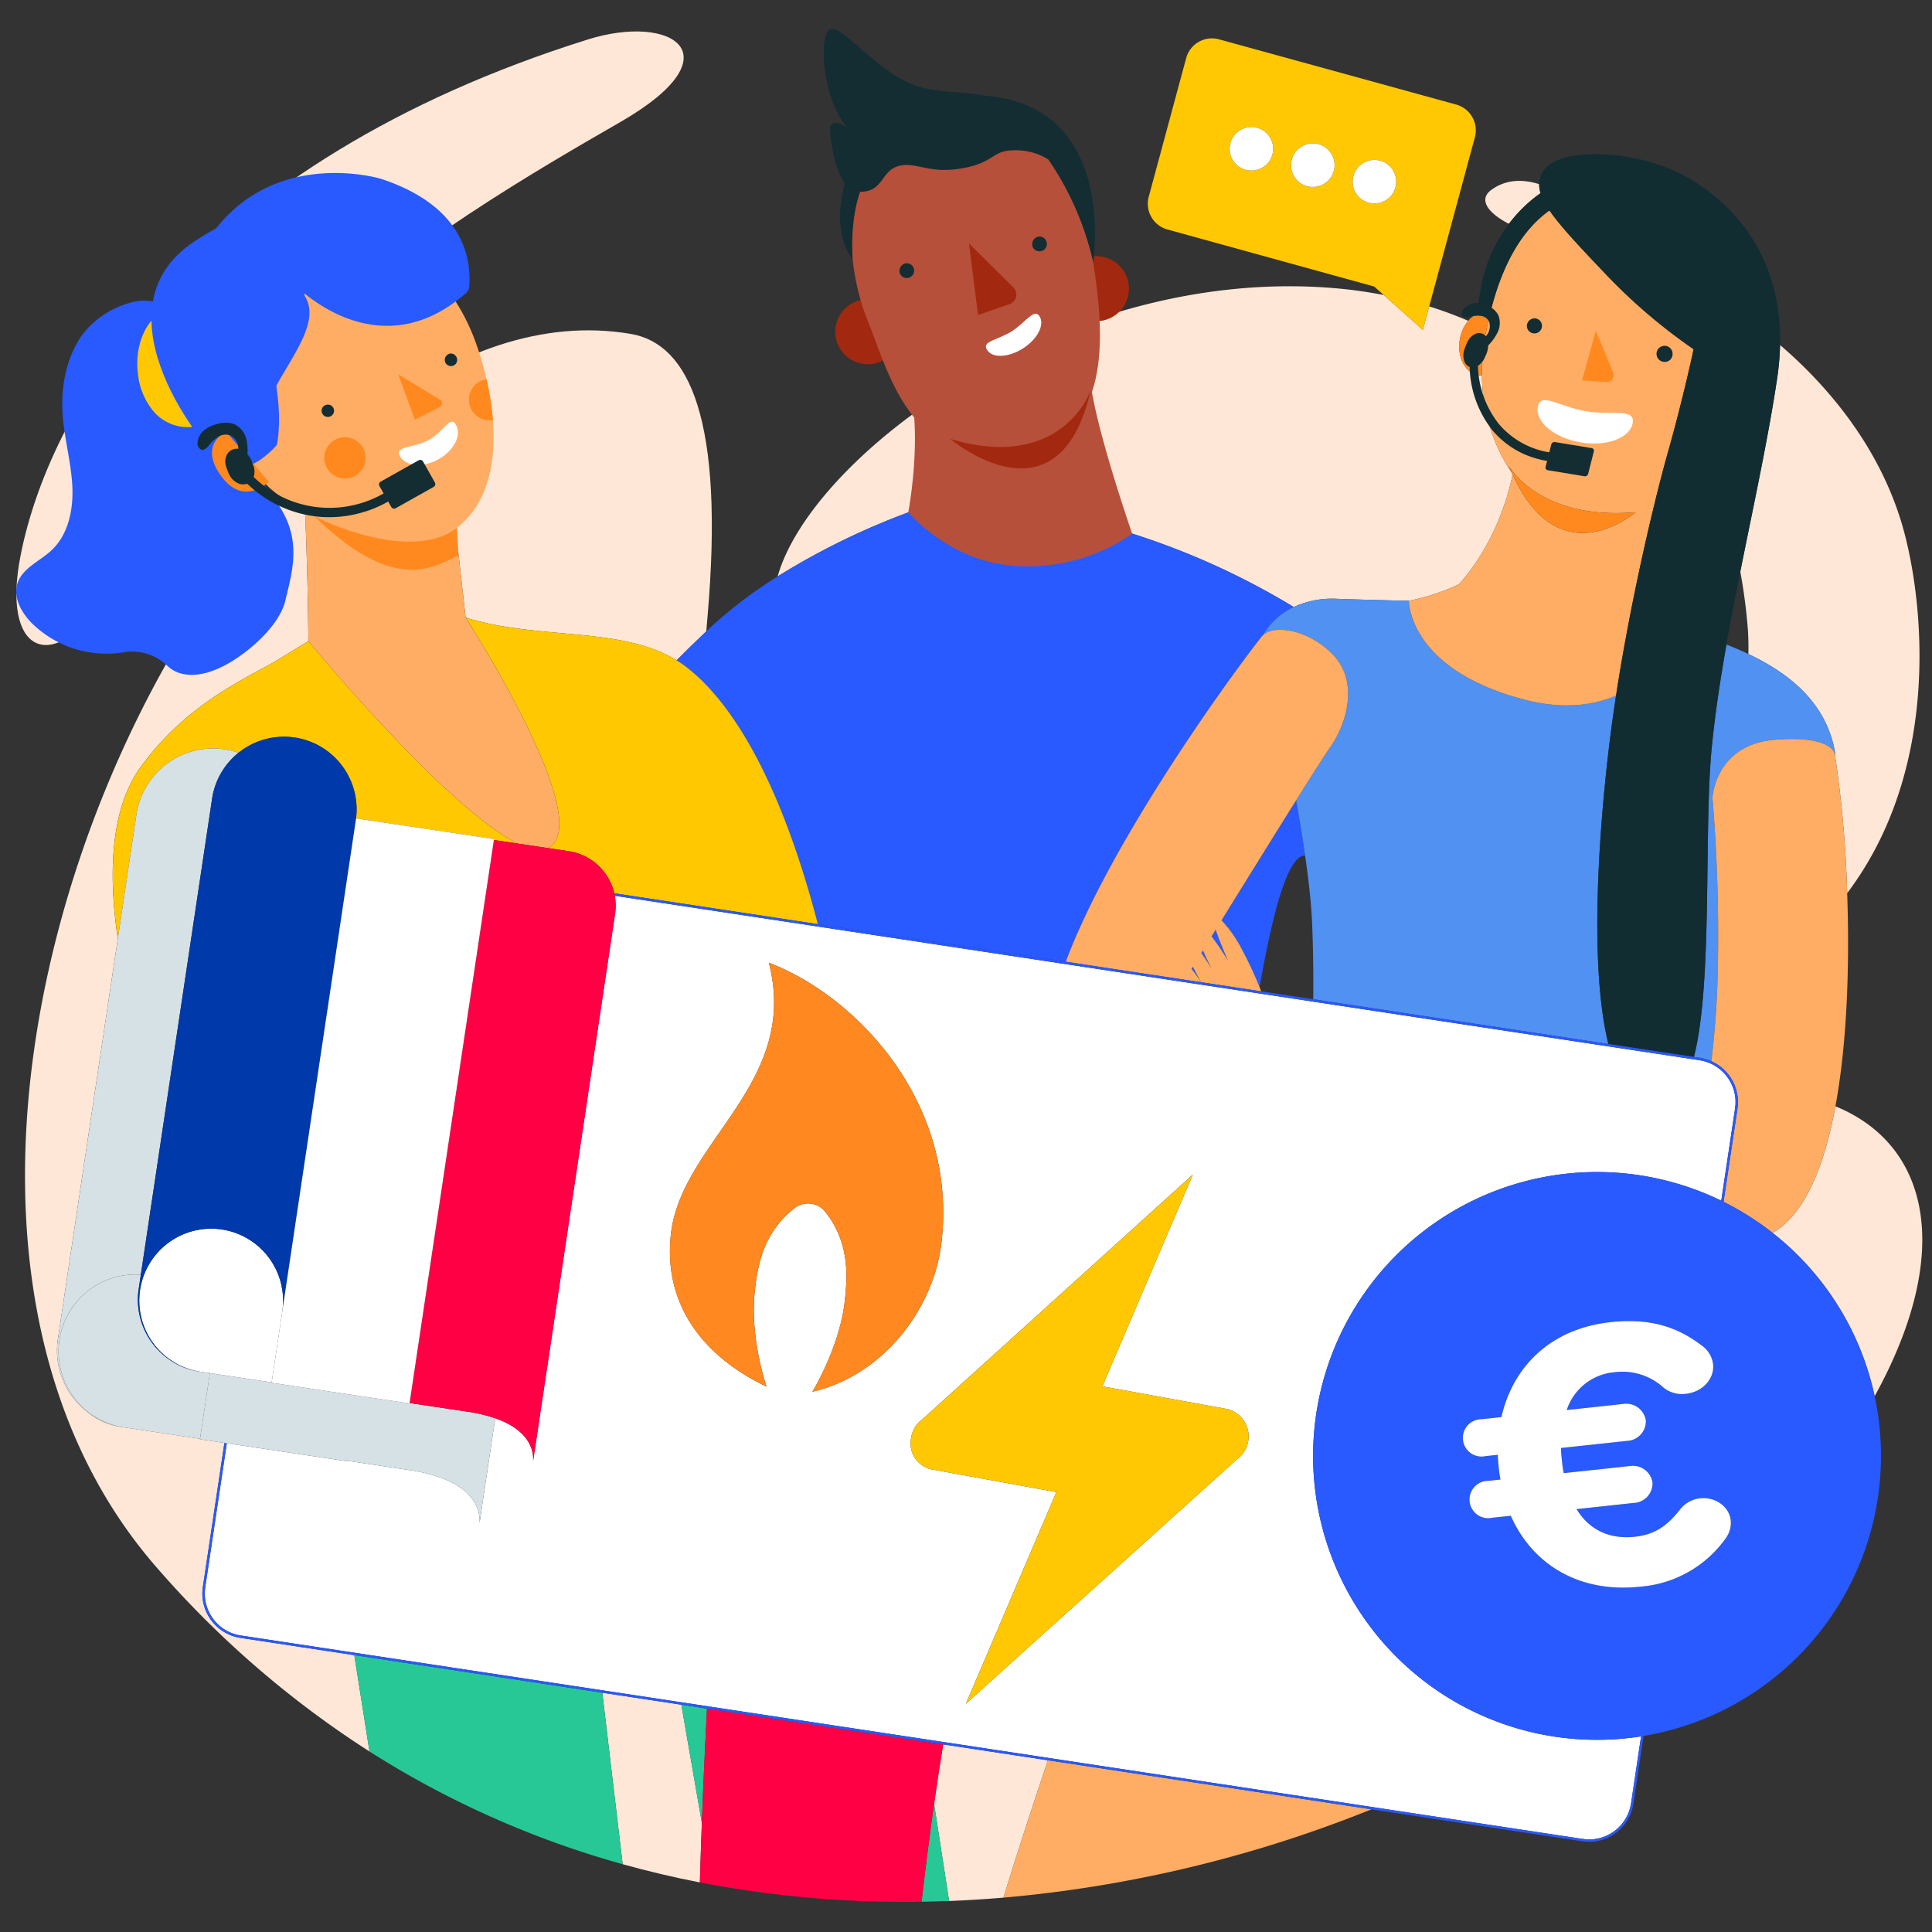 <?xml version="1.0" encoding="UTF-8"?>
<svg xmlns="http://www.w3.org/2000/svg" id="Calque_1" data-name="Calque 1" viewBox="0 0 400 400">
  <rect x="0" y="0" width="400" height="400" fill="#333333" stroke="none"/>
  <defs>
    <style>.cls-1{fill:none;}.cls-2{fill:#ffe7d7;}.cls-3{fill:#ffc802;}.cls-4{fill:#fff;}.cls-5{fill:#27c896;}.cls-6{fill:#f04;}.cls-7{fill:#ffad64;}.cls-8{fill:#285aff;}.cls-9{fill:#ffc800;}.cls-10{fill:#5091f2;}.cls-11{fill:#122d32;}.cls-12{fill:#ff891f;}.cls-13{fill:#2859ff;}.cls-14{fill:#d6e1e6;}.cls-15{fill:#0039a9;}.cls-16{fill:#ff8920;}.cls-17{fill:#132d32;}.cls-18{fill:#b6503a;}.cls-19{fill:#a2290f;}</style>
  </defs>
  <title>pole-energie</title>
  <path class="cls-1" d="M271.653,191.039c-.166-3.919-.7-8.726-1.445-13.89-3.549-.085-6.635,11.354-9.424,27.226.117.291.229.584.344.877l10.764,1.632C271.937,201.93,271.885,196.509,271.653,191.039Z"></path>
  <path class="cls-1" d="M361.865,130.156a115.735,115.735,0,0,0-1.556-11.819c-1.01,5.042-1.984,10.1-2.868,15.107,1.512.6,3.037,1.244,4.547,1.961C362.019,133.52,361.984,131.753,361.865,130.156Z"></path>
  <path class="cls-2" d="M90.516,108.126l3.99,2.8,1.9,16.939h0c15.1,4.734,32.132,1.728,43.686,8.848,1.792-1.818,3.827-3.816,6.136-6q.123-1.518.25-2.968c3.563-40.9-3.805-56.551-15.871-58.609-18.083-3.086-36.6,3.617-53.671,16.832l7.6,2.136Z"></path>
  <path class="cls-2" d="M366.988,255.249a58.584,58.584,0,0,1,21.137,33.824c16.732-30.388,10.942-52.266-8.12-60.02C377.7,241.47,373.657,251.468,366.988,255.249Z"></path>
  <path class="cls-2" d="M96.407,127.865s.092.143.256.4l.043.006Z"></path>
  <path class="cls-2" d="M195.278,361.161c-.644,3.878-1.276,8.01-1.886,12.3L196.5,393.58q5.646-.217,11.256-.694c3.16-10.25,6.35-19.992,9.207-28.438Z"></path>
  <path class="cls-2" d="M141.061,352.942l-16.361-2.48,4.216,35.5q7.946,2.22,15.982,3.776.18-6.254.411-12.366Z"></path>
  <path class="cls-2" d="M49.8,339.107a9.309,9.309,0,0,1-2.45-.726,9.18,9.18,0,0,1-3.188-2.387c-.153-.177-.305-.355-.446-.545-.129-.174-.243-.356-.358-.537A9.2,9.2,0,0,1,42,328.562l4.465-29.826-5.062-.758.014-.1-15.742-2.357-.164-.025H25.5l-.524-.078a13.918,13.918,0,0,1-6.6-2.858,16.078,16.078,0,0,1-6.393-15.349l12.4-82.861c-1.945-13.223-1.612-26.732,4.7-35.49,8.706-11.98,19.17-17.153,27.5-21.689l7.277-4.445-.111-7.611c-.132-6.9-.412-17.329-.977-26.384C10.883,152.449-20.326,264.3,32.571,324.682A204.056,204.056,0,0,0,76.5,362.626l-3.144-19.948Z"></path>
  <path class="cls-2" d="M20.746,125.132c9.063-12.881,22.9-34.931,41.792-53.611,20.418-20.185,49.656-36.88,66-46.316,24.027-13.873,10.6-22.488-6.81-17.036C41.044,33.431,10.53,82.943,4.252,115.057.284,135.355,10.789,139.282,20.746,125.132Z"></path>
  <path class="cls-2" d="M360.31,118.338a115.735,115.735,0,0,1,1.556,11.819c.118,1.6.154,3.363.123,5.249,8.431,4,16.317,10.117,18,20.759l-.087.073a239.855,239.855,0,0,1,2.538,28.678c18.78-24.88,16.137-57.824,11.975-74.081-4.468-17.452-15.758-30.742-25.879-39.408a54.687,54.687,0,0,1-.6,6.907C366.106,90.626,363.1,104.419,360.31,118.338Z"></path>
  <path class="cls-2" d="M318.955,39.988a5.99,5.99,0,0,1-.289-1.861c-3.146-.981-6.752-1.132-9.916,1.2-2.868,2.117-.351,4.968,3.649,7.012A29.3,29.3,0,0,1,318.955,39.988Z"></path>
  <path class="cls-2" d="M338.708,121.351l.028-.133-.047,0C338.692,121.264,338.7,121.3,338.708,121.351Z"></path>
  <path class="cls-2" d="M234.513,110.508a154.563,154.563,0,0,1,32.62,14.733c.235.142.475.3.712.445a18.836,18.836,0,0,1,8.936-1.711c6.222.213,11.394.341,14.905.415a45.281,45.281,0,0,0,10.34-3.4c1.988-2.126,8.363-9.75,11.145-22.71-.056-.123-.11-.258-.166-.384a36.527,36.527,0,0,1-6.18-20.191,3.781,3.781,0,0,1-.79-.043c-2.712-.463-4.41-3.769-3.792-7.386a8.094,8.094,0,0,1,1.736-3.853,81.693,81.693,0,0,0-8.084-2.985l-1.309,4.85-8.095-7.206a95.975,95.975,0,0,0-10.619-1.456c-55.8-4.487-107.776,34.541-114.868,59.711a149.648,149.648,0,0,1,27.142-13.29Z"></path>
  <path class="cls-3" d="M295.9,63.443l1.705-6.316,7.75-28.708a5.529,5.529,0,0,0-3.9-6.778L252.362,8.135a5.528,5.528,0,0,0-6.778,3.9l-7.75,28.708a5.528,5.528,0,0,0,3.9,6.778l42.772,11.8,1.99,1.771,8.095,7.206ZM263.44,31.977a4.506,4.506,0,1,1-3.176-5.524A4.505,4.505,0,0,1,263.44,31.977Zm12.711,3.4a4.506,4.506,0,1,1-3.176-5.524A4.505,4.505,0,0,1,276.15,35.375Zm7.233,6.586a4.506,4.506,0,1,1,5.524-3.176A4.506,4.506,0,0,1,283.383,41.961Z"></path>
  <circle class="cls-4" cx="284.557" cy="37.611" r="4.506" transform="translate(174.082 302.531) rotate(-74.892)"></circle>
  <circle class="cls-4" cx="271.8" cy="34.201" r="4.506" transform="translate(167.941 287.693) rotate(-74.892)"></circle>
  <circle class="cls-4" cx="259.09" cy="30.803" r="4.506" transform="translate(161.823 272.91) rotate(-74.892)"></circle>
  <path class="cls-5" d="M73.359,342.678,76.5,362.626a194.788,194.788,0,0,0,52.414,23.333l-4.216-35.5Z"></path>
  <path class="cls-5" d="M146.373,353.747l-5.312-.805,4.249,24.428C145.617,369.184,145.982,361.247,146.373,353.747Z"></path>
  <path class="cls-5" d="M190.8,393.732q2.855-.042,5.7-.151l-3.111-20.119C192.469,379.951,191.6,386.808,190.8,393.732Z"></path>
  <path class="cls-6" d="M195.278,361.161l-48.9-7.414c-.391,7.5-.756,15.437-1.063,23.623q-.229,6.1-.411,12.366a222.783,222.783,0,0,0,45.9,4c.8-6.924,1.67-13.781,2.593-20.27C194,369.17,194.633,365.038,195.278,361.161Z"></path>
  <path class="cls-7" d="M258.651,370.768l-41.685-6.319c-2.857,8.447-6.047,18.188-9.207,28.438A265.728,265.728,0,0,0,283.942,374.6Z"></path>
  <path class="cls-8" d="M254.228,198.828s-1.662-3.688-2.522-6.341l-.85,1.375C252.55,196.075,254.228,198.828,254.228,198.828Z"></path>
  <path class="cls-8" d="M248.723,197.315c1.175,1.643,2.152,3.3,2.152,3.3s-.933-1.806-1.82-3.841Z"></path>
  <path class="cls-8" d="M246.69,200.611a28.936,28.936,0,0,1,2,2.755l.011,0c-.237-.418-.965-1.716-1.722-3.222Z"></path>
  <path class="cls-8" d="M270.209,177.149c-.532-3.694-1.172-7.571-1.862-11.438-4.476,7.131-10.319,16.55-15.439,24.83a25.9,25.9,0,0,1,4.234,6.046,75.74,75.74,0,0,1,3.643,7.787C263.574,188.5,266.66,177.064,270.209,177.149Z"></path>
  <path class="cls-8" d="M140.093,136.712a23.15,23.15,0,0,1,2.254,1.578c10.226,8.032,19.812,25.47,26.99,53.046l51.312,7.779c8.958-23.939,32.055-56.421,40.55-67.313a2.825,2.825,0,0,1,.241-.242,14.352,14.352,0,0,1,6.405-5.873c-.237-.148-.477-.3-.712-.445a154.563,154.563,0,0,0-32.62-14.733l-46.366-4.456a149.648,149.648,0,0,0-27.142,13.29,93,93,0,0,0-13.784,10.43c-.339.318-.664.627-.992.937C143.921,132.9,141.885,134.894,140.093,136.712Z"></path>
  <path class="cls-9" d="M28.239,168.668a16.083,16.083,0,0,1,18.287-13.524h0a16.125,16.125,0,0,1,2.852.708,15.023,15.023,0,0,1,24.31,13.779H73.7l.028-.187,28.556,4.275-.028.188,4.968.744c-14.774-7.172-43.349-41.884-43.349-41.884v-.039l-7.277,4.445c-8.329,4.535-18.792,9.709-27.5,21.689-6.312,8.758-6.645,22.267-4.7,35.49Z"></path>
  <path class="cls-9" d="M117.76,176.228a11.393,11.393,0,0,1,9.412,8.716l42.166,6.392c-7.179-27.576-16.765-45.014-26.99-53.046a23.15,23.15,0,0,0-2.254-1.578c-11.554-7.12-28.582-4.113-43.686-8.848l.3.407-.043-.006c2.72,4.277,26.343,42,16.931,47.233-.056.031-.118.052-.176.079Z"></path>
  <path class="cls-7" d="M63.87,132.728v.039s28.575,34.712,43.349,41.884l6.2.928c.058-.028.12-.048.176-.079,9.412-5.233-14.211-42.956-16.931-47.233-.164-.258-.256-.4-.256-.4h0l-1.9-16.939-3.99-2.8L84.54,88.1l-7.6-2.136L63.13,82.083l.1,6.9-1.371-.962c.371,3.027.673,6.738.922,10.711.566,9.055.845,19.48.977,26.384Z"></path>
  <path class="cls-10" d="M352.843,219.2c.059.015.115.037.173.053.243.067.484.138.72.223.023.008.044.019.066.028.174.065.344.138.513.213.547-4.527,1.01-9.69,1.234-15.285a342.223,342.223,0,0,0-1-39.232s.5-10.865,12.676-12.023c12.26-1.029,12.664,2.962,12.664,2.962l.016.1.087-.073c-1.685-10.642-9.571-16.756-18-20.759-1.509-.717-3.035-1.366-4.547-1.961-1.278,7.246-2.363,14.4-3.038,21.242-1.707,17.341.279,48.355-3.692,64.146l1.211.184C352.235,219.062,352.541,219.125,352.843,219.2Z"></path>
  <path class="cls-10" d="M276.251,135.829c5.081,5.655,2.522,14.2-.967,19.07-.883,1.233-3.51,5.352-6.937,10.812.689,3.867,1.329,7.743,1.862,11.438.744,5.164,1.279,9.971,1.445,13.89.232,5.47.283,10.89.24,15.844L333,216.147c-4.269-17.14-1.649-47.636.43-63.954.342-2.691.73-5.419,1.15-8.155-4.823,2.044-11.047,2.875-18.932.822-24.127-6.278-23.962-20.47-23.962-20.47h0c-3.511-.074-8.684-.2-14.905-.415a18.836,18.836,0,0,0-8.936,1.711,14.352,14.352,0,0,0-6.405,5.873C263.875,129.13,271.306,130.461,276.251,135.829Z"></path>
  <path class="cls-7" d="M315.649,144.86c7.884,2.053,14.109,1.222,18.932-.822,1.181-7.7,2.63-15.467,4.128-22.688,0-.048-.016-.086-.02-.136l.047,0c2.47-11.889,5.068-22.278,6.817-28.38,3.045-10.874,5.092-20.532,5.092-20.532a115.491,115.491,0,0,1-17.906-15.243c-5.73-6.01-9.7-10.22-11.934-13.492-6.133,4.337-9.981,11.973-12.235,21.075q-.677,2.733-1.171,5.624a40.63,40.63,0,0,0-.572,7.439,36.527,36.527,0,0,0,6.18,20.191c-.222-.5-.445-.993-.661-1.529,0,0,6.119,11.422,26.306,9.681,0,0-15.684,13.658-25.479-7.768-2.782,12.96-9.157,20.584-11.145,22.71a45.281,45.281,0,0,1-10.34,3.4h0S291.521,138.582,315.649,144.86Z"></path>
  <path class="cls-7" d="M379.888,156.139s-.4-3.99-12.664-2.962c-12.181,1.158-12.676,12.023-12.676,12.023a342.223,342.223,0,0,1,1,39.232c-.224,5.6-.687,10.758-1.234,15.285a9.251,9.251,0,0,1,5.491,7.914c0,.02,0,.039.006.059.013.254.01.511,0,.767,0,.056,0,.111,0,.167-.015.311-.045.623-.092.935h0l-2.884,19.264a59.033,59.033,0,0,1,10.151,6.423c6.669-3.78,10.715-13.778,13.017-26.2,2.5-13.475,2.939-29.8,2.436-44.137a239.855,239.855,0,0,0-2.538-28.678Z"></path>
  <path class="cls-7" d="M248.689,203.366a28.936,28.936,0,0,0-2-2.755l.287-.466c.757,1.506,1.485,2.8,1.722,3.222l8.259,1.252,4.171.632c-.115-.293-.226-.586-.344-.877a75.74,75.74,0,0,0-3.643-7.787,25.9,25.9,0,0,0-4.234-6.046c5.12-8.281,10.963-17.7,15.439-24.83,3.427-5.46,6.054-9.579,6.937-10.812,3.489-4.867,6.048-13.416.967-19.07-4.945-5.368-12.376-6.7-14.811-4.269a2.825,2.825,0,0,0-.241.242c-8.495,10.892-31.592,43.374-40.55,67.313Zm.035-6.05.332-.538c.887,2.035,1.82,3.841,1.82,3.841S249.9,198.958,248.723,197.315Zm5.5,1.512s-1.678-2.753-3.372-4.966l.85-1.375C252.566,195.14,254.228,198.828,254.228,198.828Z"></path>
  <path class="cls-11" d="M308.272,64.574c.1.017.2.046.3.072,2.254-9.1,6.1-16.738,12.235-21.075,2.232,3.272,6.2,7.482,11.934,13.492a115.491,115.491,0,0,0,17.906,15.243s-2.047,9.658-5.092,20.532c-1.749,6.1-4.347,16.491-6.817,28.38l-.028.133c-1.5,7.221-2.946,14.988-4.128,22.688-.42,2.736-.807,5.464-1.15,8.155-2.079,16.318-4.7,46.814-.43,63.954l17.711,2.685c3.971-15.791,1.985-46.8,3.692-64.146.675-6.847,1.759-14,3.038-21.242.884-5.011,1.859-10.065,2.868-15.107,2.787-13.919,5.8-27.711,7.632-40a54.687,54.687,0,0,0,.6-6.907c.412-18.83-10.035-29.518-19.418-34.848-10.495-5.854-26.868-6.274-29.764-.923a5.081,5.081,0,0,0-.689,2.472,5.99,5.99,0,0,0,.289,1.861,29.3,29.3,0,0,0-6.556,6.354,32.125,32.125,0,0,0-4.7,8.822,38.971,38.971,0,0,0-1.767,9.742A3.991,3.991,0,0,1,308.272,64.574Z"></path>
  <path class="cls-12" d="M306.036,77.666a3.781,3.781,0,0,0,.79.043,40.63,40.63,0,0,1,.572-7.439q.493-2.887,1.171-5.624c-.1-.025-.2-.054-.3-.072a3.991,3.991,0,0,0-2.338.332,5.635,5.635,0,0,0-1.954,1.521,8.094,8.094,0,0,0-1.736,3.853C301.626,73.9,303.324,77.2,306.036,77.666Z"></path>
  <path class="cls-12" d="M338.652,106.052c-20.187,1.741-26.306-9.681-26.306-9.681.216.536.439,1.03.661,1.529.056.125.11.261.166.384C322.968,119.711,338.652,106.052,338.652,106.052Z"></path>
  <path class="cls-4" d="M359.319,228.377c0-.22.009-.44,0-.657,0-.027-.006-.054-.008-.081a8.8,8.8,0,0,0-5.652-7.659c-.032-.012-.062-.027-.093-.039-.2-.075-.417-.135-.629-.195-.073-.02-.143-.047-.217-.066-.21-.053-.427-.092-.644-.13-.075-.013-.148-.033-.224-.045L127.278,185.461a11.358,11.358,0,0,1,.066,3.726l-14.077,94.032c-.005.035-.015.068-.021.1l-2.882,19.249a3.234,3.234,0,0,1-.056.374l.056-.374c.139-1.371.015-6.189-7.829-8.931l-.157,1.047c-.011.074-.026.146-.039.22l-3.064,20.466a3.438,3.438,0,0,1-.06.4l.06-.4c.178-1.764-.041-8.837-14.477-11l-11.347-1.7-1.505-.225-.014.1-24.976-3.739-4.465,29.826a8.841,8.841,0,0,0,1.624,6.52c.029.039.062.073.091.112a8.715,8.715,0,0,0,5.667,3.35l277.839,42.12h0c.111.017.222.021.334.034.183.02.367.045.549.054.07,0,.14,0,.21,0,.227.005.454.01.678,0,.023,0,.045-.005.068-.007a8.8,8.8,0,0,0,7.673-5.661c.011-.029.025-.056.035-.085.078-.215.142-.436.2-.659.017-.062.04-.122.056-.185.065-.257.116-.52.159-.787,0-.028.012-.055.017-.084l2.074-13.857c-.932.146-1.871.274-2.82.376a58.774,58.774,0,1,1,19.422-111.28l2.86-19.1c.017-.111.021-.221.033-.331.02-.184.045-.368.054-.55C359.322,228.53,359.317,228.454,359.319,228.377ZM194.958,256.944c-1.605,14.49-12.526,27.947-26.76,31.2,0,0,5.647-9.214,6.7-18.752.529-4.769,1.145-11.941-4-18.453a4.556,4.556,0,0,0-6.5-.72c-6.624,5.207-7.592,12.341-8.121,17.11-1.077,9.721,2.434,19.765,2.434,19.765C145.534,280.8,137.3,270.05,138.9,255.56c2.134-19.259,26.758-31.2,20.284-56.238C177.109,206.136,198.169,227.965,194.958,256.944Zm23.751,51.974-25.87-4.709a5.508,5.508,0,0,1-4.165-6.665,5.61,5.61,0,0,1,2.3-3.7l55.995-50.665-18.736,43.844,26.028,4.737a5.861,5.861,0,0,1,1.863,10.362l-56.153,50.637Z"></path>
  <path class="cls-8" d="M335.033,379.1a9.179,9.179,0,0,0,2.417-3.2A9.186,9.186,0,0,1,335.033,379.1Z"></path>
  <polygon class="cls-8" points="258.651 370.768 283.942 374.602 327.638 381.226 327.639 381.226 327.638 381.226 258.651 370.768"></polygon>
  <path class="cls-8" d="M329.031,381.33h0c-.152,0-.3-.027-.457-.034C328.727,381.3,328.879,381.33,329.031,381.33Z"></path>
  <path class="cls-8" d="M42,328.562a9.2,9.2,0,0,0,1.357,6.351A9.2,9.2,0,0,1,42,328.562l4.465-29.826h0Z"></path>
  <path class="cls-8" d="M47.35,338.381a9.186,9.186,0,0,1-3.188-2.387A9.18,9.18,0,0,0,47.35,338.381Z"></path>
  <path class="cls-8" d="M353.736,219.477c-.235-.086-.477-.156-.72-.223C353.26,219.321,353.5,219.392,353.736,219.477Z"></path>
  <path class="cls-8" d="M359.806,227.632a9.251,9.251,0,0,0-5.491-7.914c-.169-.075-.339-.148-.513-.213A9.3,9.3,0,0,1,359.806,227.632Z"></path>
  <path class="cls-8" d="M271.893,206.883l-10.764-1.632-4.171-.632,94.965,14.4a9.347,9.347,0,0,1,.92.186c-.3-.076-.609-.139-.92-.186l-1.211-.184L333,216.147Z"></path>
  <path class="cls-8" d="M359.722,229.56c.047-.312.077-.624.092-.935a9.339,9.339,0,0,1-.092.935Z"></path>
  <path class="cls-8" d="M359.811,227.691c.013.254.01.51,0,.767C359.822,228.2,359.824,227.946,359.811,227.691Z"></path>
  <path class="cls-8" d="M328.594,380.823c-.182-.009-.365-.033-.549-.054C328.229,380.79,328.412,380.814,328.594,380.823Z"></path>
  <path class="cls-8" d="M329.482,380.821c-.224.012-.451.008-.678,0C329.031,380.83,329.257,380.833,329.482,380.821Z"></path>
  <path class="cls-8" d="M337.677,373.438c-.042.267-.094.53-.159.787C337.584,373.966,337.635,373.7,337.677,373.438Z"></path>
  <path class="cls-8" d="M329.55,380.815a8.766,8.766,0,0,0,7.673-5.661A8.8,8.8,0,0,1,329.55,380.815Z"></path>
  <path class="cls-8" d="M337.462,374.409c-.062.223-.126.445-.2.659C337.336,374.853,337.4,374.632,337.462,374.409Z"></path>
  <path class="cls-8" d="M42.491,328.635l4.465-29.826h0l-4.465,29.826a8.768,8.768,0,0,0,.1,3.117A8.773,8.773,0,0,1,42.491,328.635Z"></path>
  <path class="cls-8" d="M44.115,335.155c.029.039.062.073.091.112-.029-.038-.063-.073-.091-.112Z"></path>
  <path class="cls-8" d="M351.849,219.506c.076.011.149.032.224.045-.075-.013-.148-.034-.224-.045L127.278,185.461h0Z"></path>
  <path class="cls-8" d="M352.717,219.681c.074.019.144.045.217.066C352.861,219.726,352.791,219.7,352.717,219.681Z"></path>
  <path class="cls-8" d="M353.563,219.942c.032.011.062.027.093.039C353.625,219.968,353.6,219.953,353.563,219.942Z"></path>
  <path class="cls-8" d="M359.309,227.639c0,.027.006.054.008.081C359.315,227.692,359.311,227.666,359.309,227.639Z"></path>
  <path class="cls-8" d="M359.319,228.377c0,.077,0,.153,0,.23C359.322,228.529,359.317,228.454,359.319,228.377Z"></path>
  <path class="cls-13" d="M359.722,229.56a9.339,9.339,0,0,0,.092-.935c0-.056,0-.111,0-.167.008-.257.011-.514,0-.767,0-.02,0-.039-.006-.059a9.3,9.3,0,0,0-6-8.127c-.023-.008-.044-.019-.066-.028-.234-.086-.476-.156-.72-.223-.058-.016-.114-.038-.173-.053a9.347,9.347,0,0,0-.92-.186l-94.965-14.4-8.259-1.252-.011,0-28.039-4.251-51.312-7.779-42.166-6.392c.039.171.074.343.106.517l224.571,34.044c.076.011.149.032.224.045.217.038.434.077.644.13.074.019.144.045.217.066.212.06.424.12.629.195.032.012.062.027.093.039a8.8,8.8,0,0,1,5.652,7.659c0,.027.006.054.008.081.012.217.007.437,0,.657,0,.077,0,.153,0,.23-.009.182-.034.366-.054.55-.012.111-.016.22-.033.331l-2.86,19.105c.156.076.311.155.466.232l2.884-19.264Z"></path>
  <path class="cls-13" d="M339.769,359.5l-2.074,13.857c0,.028-.012.055-.017.084-.042.266-.094.529-.159.787-.016.063-.039.123-.056.185-.062.223-.126.444-.2.659-.011.029-.025.057-.035.085a8.766,8.766,0,0,1-7.673,5.661c-.023,0-.045.005-.068.007-.225.012-.451.008-.678,0-.07,0-.14,0-.21,0-.182-.009-.366-.033-.549-.054-.111-.012-.222-.017-.334-.034h0L49.874,338.617a8.715,8.715,0,0,1-5.667-3.35c-.029-.038-.063-.073-.091-.112h0a8.841,8.841,0,0,1-1.624-6.52l4.465-29.826-.49-.073L42,328.562a9.2,9.2,0,0,0,1.357,6.351c.116.181.229.363.358.537.141.19.293.368.446.545a9.186,9.186,0,0,0,3.188,2.387,9.309,9.309,0,0,0,2.45.726l23.559,3.571,51.341,7.783,16.361,2.48,5.312.805,48.9,7.414,21.688,3.288,41.685,6.319,68.988,10.458h0a9.336,9.336,0,0,0,.936.07c.152.007.305.034.457.034h0a9.2,9.2,0,0,0,5.495-1.82c.177-.131.341-.273.507-.414a9.186,9.186,0,0,0,2.417-3.2,9.307,9.307,0,0,0,.734-2.469l2.1-14.016C340.111,359.439,339.94,359.47,339.769,359.5Z"></path>
  <path class="cls-8" d="M388.126,289.072a58.836,58.836,0,0,0-31.288-40.247c-.155-.077-.31-.156-.466-.232l2.86-19.105c.017-.111.02-.221.033-.331-.012.11-.017.221-.033.331l-2.86,19.1a58.776,58.776,0,1,0-19.422,111.28c.948-.1,1.887-.231,2.82-.376.172-.027.342-.057.514-.086A58.776,58.776,0,0,0,389.1,295.139,59.413,59.413,0,0,0,388.126,289.072Zm-79.173,25.161a3.866,3.866,0,1,1-.823-7.64l2.53-.272a21.389,21.389,0,0,1-.34-2.335c-.093-.869-.205-1.911-.212-2.788l-2.53.272a3.867,3.867,0,1,1-.824-7.641l4.1-.442c2.326-10.351,10.116-18.306,22.59-19.65,8.722-.94,14.255,1.276,19.065,4.972a5.531,5.531,0,0,1,2.166,3.719c.327,3.039-2.2,5.77-5.6,6.137a6.087,6.087,0,0,1-4.635-1.257A12.657,12.657,0,0,0,334.3,284.1a11.414,11.414,0,0,0-9.921,7.833l11.687-1.26a4.111,4.111,0,0,1,4.687,3.36,4.054,4.054,0,0,1-3.863,4.281l-13.694,1.476c.007.878.109,1.832.2,2.7a22.681,22.681,0,0,0,.359,2.508l13.694-1.475a4.112,4.112,0,0,1,4.687,3.359,4.054,4.054,0,0,1-3.863,4.282l-11.862,1.278c2.57,4.2,6.68,6.306,12.088,5.723,4.187-.452,6.723-2.305,9.361-5.664a5.99,5.99,0,0,1,4.165-2.293c3.139-.339,6.009,1.724,6.318,4.588a5.408,5.408,0,0,1-.866,3.431,23.962,23.962,0,0,1-17.864,10.27c-12.822,1.382-22.388-4.7-26.818-14.678Z"></path>
  <path class="cls-4" d="M339.608,328.5a23.962,23.962,0,0,0,17.864-10.27,5.408,5.408,0,0,0,.866-3.431c-.309-2.865-3.179-4.927-6.318-4.588a5.99,5.99,0,0,0-4.165,2.293c-2.638,3.358-5.174,5.212-9.361,5.664-5.408.583-9.518-1.522-12.088-5.723l11.862-1.278a4.054,4.054,0,0,0,3.863-4.282,4.112,4.112,0,0,0-4.687-3.359L323.752,305a22.681,22.681,0,0,1-.359-2.508c-.094-.868-.2-1.823-.2-2.7l13.694-1.476a4.054,4.054,0,0,0,3.863-4.281,4.111,4.111,0,0,0-4.687-3.36l-11.687,1.26A11.414,11.414,0,0,1,334.3,284.1a12.657,12.657,0,0,1,10.139,3.211,6.087,6.087,0,0,0,4.635,1.257c3.4-.367,5.932-3.1,5.6-6.137a5.531,5.531,0,0,0-2.166-3.719c-4.811-3.7-10.343-5.913-19.065-4.972-12.474,1.344-20.264,9.3-22.59,19.65l-4.1.442a3.867,3.867,0,1,0,.824,7.641l2.53-.272c.007.878.118,1.919.212,2.788a21.389,21.389,0,0,0,.34,2.335l-2.53.272a3.866,3.866,0,1,0,.823,7.64l3.838-.414C317.22,323.794,326.786,329.879,339.608,328.5Z"></path>
  <path class="cls-14" d="M12.293,277.427A15.908,15.908,0,0,1,29.156,263.92l14.759-98.584a14.973,14.973,0,0,1,5.463-9.485,16.125,16.125,0,0,0-2.852-.708h0a16.083,16.083,0,0,0-18.287,13.524l-3.845,25.685-12.4,82.861A16.084,16.084,0,0,0,25.514,295.5h0l.082.01A15.916,15.916,0,0,1,12.293,277.427Z"></path>
  <path class="cls-14" d="M71.932,302.548l.014-.1,1.505.225,11.347,1.7c14.436,2.161,14.655,9.234,14.477,11l3.064-20.466c.012-.073.028-.146.039-.22l.157-1.047a31.361,31.361,0,0,0-5.713-1.359l-10.614-1.589h0l-1.408-.211-.013.09L56.23,286.3l.013-.09-12.79-1.915-2.034,13.589-.014.1,5.062.758h0l.49.073h0Z"></path>
  <path class="cls-14" d="M24.98,295.421l.524.078h.009a16.007,16.007,0,0,1-7.131-2.938A13.918,13.918,0,0,0,24.98,295.421Z"></path>
  <path class="cls-14" d="M43.454,284.292l-2.1-.314h0l-.49-.073a13.01,13.01,0,0,1-6.146-2.661,15.035,15.035,0,0,1-6.007-14.37l.442-2.953a15.909,15.909,0,0,0-3.56,31.59l-.082-.01.164.025,15.742,2.357Z"></path>
  <path class="cls-14" d="M99.276,315.374l-.06.4A3.438,3.438,0,0,0,99.276,315.374Z"></path>
  <path class="cls-6" d="M84.8,290.482l1.408.211h0l10.614,1.589a31.361,31.361,0,0,1,5.713,1.359c7.844,2.742,7.968,7.56,7.829,8.931l2.882-19.249c.006-.035.016-.068.021-.1l14.077-94.032a11.358,11.358,0,0,0-.066-3.726h0c-.032-.174-.067-.346-.106-.517a11.393,11.393,0,0,0-9.412-8.716l-4.342-.65-6.2-.928-4.968-.744Z"></path>
  <polygon class="cls-6" points="41.366 283.98 41.365 283.98 41.365 283.979 41.356 283.978 41.357 283.978 43.454 284.292 56.244 286.207 56.244 286.207 41.366 283.98"></polygon>
  <path class="cls-4" d="M73.672,169.791l.024-.159h-.008C73.68,169.684,73.68,169.737,73.672,169.791Z"></path>
  <path class="cls-4" d="M58.471,271.328c0,.026-.011.05-.015.076a14.887,14.887,0,1,0-17.013,12.583c-.026,0-.051,0-.077-.008l14.878,2.227,12.823-85.659Z"></path>
  <path class="cls-4" d="M34.721,281.244a13.01,13.01,0,0,0,6.146,2.661l.49.073h.009A14.967,14.967,0,0,1,34.721,281.244Z"></path>
  <path class="cls-6" d="M110.365,302.571l-.056.374A3.234,3.234,0,0,0,110.365,302.571Z"></path>
  <path class="cls-15" d="M41.365,283.979h0c.026,0,.051,0,.077.008A14.887,14.887,0,1,1,58.456,271.4c0-.026.011-.05.015-.076l10.6-70.78,4.6-30.757c.008-.054.008-.107.016-.161a15.041,15.041,0,0,0-29.773-4.294L29.156,263.92l-.442,2.953a15.061,15.061,0,0,0,12.651,17.106Z"></path>
  <polygon class="cls-4" points="102.252 173.907 102.28 173.719 73.724 169.444 73.696 169.632 73.672 169.791 69.067 200.548 56.244 286.207 56.244 286.207 56.23 286.297 84.787 290.572 84.8 290.482 102.252 173.907"></polygon>
  <path class="cls-16" d="M138.9,255.56c-1.606,14.49,6.632,25.243,19.807,31.53,0,0-3.511-10.044-2.434-19.765.529-4.769,1.5-11.9,8.121-17.11a4.556,4.556,0,0,1,6.5.72c5.149,6.512,4.533,13.685,4,18.453-1.057,9.538-6.7,18.752-6.7,18.752,14.235-3.25,25.155-16.708,26.76-31.2,3.211-28.98-17.85-50.808-35.772-57.622C165.66,224.362,141.036,236.3,138.9,255.56Z"></path>
  <path class="cls-3" d="M256.127,302.125a5.861,5.861,0,0,0-1.863-10.362l-26.028-4.737,18.736-43.844-55.995,50.665a5.61,5.61,0,0,0-2.3,3.7,5.508,5.508,0,0,0,4.165,6.665l25.87,4.709-18.736,43.844Z"></path>
  <path class="cls-12" d="M62.687,104.482c17.776,18.565,26.153,13.486,32.188,10.541l-.35-7.969c-9.709,8.038-31.838-2.571-31.838-2.571"></path>
  <path class="cls-7" d="M55.051,100.233c6.24,6.6,29.289,16.847,39.362,9.178,11.38-8.554,8.106-28.013,3.727-39.45A42.329,42.329,0,0,0,77.217,47.126c-10.253-5.1-27.347,9.005-31.858,20.755s.826,22.8,9.692,32.352"></path>
  <path class="cls-4" d="M82.791,94.424c1.15,2.147,4.731,2.469,7.949.683s4.885-4.92,3.673-7.125c-1.15-2.147-2.445,1.341-5.663,3.127-3.159,1.724-7.109,1.169-5.959,3.315"></path>
  <path class="cls-12" d="M82.434,77.485l3.474,9.405,5.012-2.563c.715-.383.875-1.175.26-1.521Z"></path>
  <path class="cls-17" d="M68.759,84.107a1.284,1.284,0,1,1-1.815.052,1.316,1.316,0,0,1,1.815-.052"></path>
  <path class="cls-17" d="M94.248,73.58a1.284,1.284,0,1,1-1.814.051,1.211,1.211,0,0,1,1.814-.051"></path>
  <path class="cls-12" d="M74.82,92.2a4.279,4.279,0,1,0-.8,6,4.279,4.279,0,0,0,.8-6"></path>
  <path class="cls-12" d="M98.237,79.824a4.291,4.291,0,0,0,.171,6.048,4.336,4.336,0,0,0,3.663,1.107,64.815,64.815,0,0,0-1.328-8.437,4.014,4.014,0,0,0-2.506,1.282"></path>
  <path class="cls-8" d="M3.606,120.785c1.014-3.165,4.606-4.567,7.037-6.832,3.576-3.329,4.6-8.632,4.321-13.51S13.33,90.8,12.978,85.929c-.422-5.84.713-11.952,4.121-16.713a18.9,18.9,0,0,1,10.675-6.749,10.091,10.091,0,0,1,9.933,3.581l4.5,5.587a10.206,10.206,0,0,1,2.22,5.689c.752,10.665,6.179,17.285,12.83,26.622,5.325,7.475,3.371,13.957,1.8,20.46-1.3,5.382-8.182,11.268-13.165,13.68-2.718,1.315-5.87,2.169-8.748,1.259a6.521,6.521,0,0,1-2.5-1.5A10.483,10.483,0,0,0,25.7,135.03,22.038,22.038,0,0,1,6.41,128.843c-2.056-2.167-3.716-5.213-2.8-8.057"></path>
  <path class="cls-3" d="M32.527,65.212c-3.3,2.816-4.449,7.537-4,11.853a14.528,14.528,0,0,0,3.134,7.948,9.326,9.326,0,0,0,7.622,3.419,6.917,6.917,0,0,0,6.2-5.184c.519-2.564-.719-5.2-2.456-7.159s-3.953-3.414-5.931-5.127-3.795-3.825-4.3-6.393"></path>
  <path class="cls-8" d="M57.308,92.136s2.872-11.408-5.663-30.151c-1.431-3.142-.524-6.673,2.209-8.018C61.667,50.125,69.225,35.78,90.1,55.45c0,0-16.132-27.559-49.81-5.5-21.665,14.191,2.3,44.1,6.819,46.483s10.2-4.3,10.2-4.3"></path>
  <path class="cls-8" d="M93.786,60.284a1.847,1.847,0,0,0,3.364-.937c.471-6-1.313-16.788-18.349-22.348,0,0-21.076-6.346-34.133,10.387C31.734,63.963,33.946,72.514,55.587,87.67c.128.089.268-.039.2-.184-.491-1.056-.9-3.608,2.04-8.727,3.769-6.561,8.21-12.723,5.315-17.4-.315-.509.073-1.1.6-.9a10.468,10.468,0,0,1,4.566,3.216,2.785,2.785,0,0,0,3.578.891l3.7-2.229a2.518,2.518,0,0,0,.587-3.548,22.68,22.68,0,0,0-2.044-2.7c-.361-.408,0-.993.468-.762A18.818,18.818,0,0,1,79.387,58.6a5.065,5.065,0,0,0,3.689,1.489l2.107-.078c1.753-.064,2.653-2.064,1.677-3.742l-.073-.125c-.62-1.06.5-2.1,1.423-1.311a51.968,51.968,0,0,1,5.575,5.454"></path>
  <path class="cls-8" d="M60.691,58.623S77.806,77.075,96.5,60.665L86.435,46.05,63.908,49.442Z"></path>
  <path class="cls-12" d="M46.815,89.388s-5.8,2.525-1.074,9.11,9.9,1.233,9.9,1.233Z"></path>
  <path class="cls-17" d="M50.171,93.188a2.339,2.339,0,0,0-3.226,1.019c-.616,1.343-.209,2.317.351,3.684a3.884,3.884,0,0,0,2.1,2.216,2.491,2.491,0,0,0,2.835-.7,3.558,3.558,0,0,0,.148-3.2,4.954,4.954,0,0,0-2.2-3.018"></path>
  <path class="cls-17" d="M75.851,105.834a24.508,24.508,0,0,1-10.349,1.1A24.774,24.774,0,0,1,48.056,96.468l1.61-1.1a22.5,22.5,0,0,0,33.839,3.789l1.325,1.431a24.516,24.516,0,0,1-8.979,5.25"></path>
  <path class="cls-17" d="M89.783,100.809l-7.869,4.422a.667.667,0,0,1-.908-.254l-2.449-4.352a.667.667,0,0,1,.254-.908L86.68,95.3a.667.667,0,0,1,.908.254L90.037,99.9a.666.666,0,0,1-.254.907"></path>
  <path class="cls-17" d="M51.111,94.833a9.628,9.628,0,0,0-.142-4.025A4.572,4.572,0,0,0,48.45,87.8,5.576,5.576,0,0,0,45,87.784,6.815,6.815,0,0,0,42.25,89.1a3.614,3.614,0,0,0-1.342,2.656A1.317,1.317,0,0,0,41.7,93.1c.616.16,1.16-.4,1.564-.89a7.367,7.367,0,0,1,1.9-1.771,2.91,2.91,0,0,1,2.5-.3,2.984,2.984,0,0,1,1.658,2.337,8.8,8.8,0,0,1-.194,2.973"></path>
  <path class="cls-18" d="M225.62,77.983c.986,10.183,8.794,32.525,8.794,32.525a37.891,37.891,0,0,1-23.33,6.72c-14.236-.5-23.033-11.176-23.033-11.176s2.57-13.444.694-24.021Z"></path>
  <path class="cls-19" d="M222.256,64.522a6.722,6.722,0,1,1,9.507,0,6.722,6.722,0,0,1-9.507,0"></path>
  <path class="cls-19" d="M179.653,75.407a6.722,6.722,0,1,1,6.723-6.722,6.722,6.722,0,0,1-6.723,6.722"></path>
  <path class="cls-18" d="M226.71,56.828C223.55,34.287,215.841,25.194,193.6,27.957c-22.341,2.767-18.192,28.172-13.943,38.452C183.606,75.8,188.248,97.551,210.4,93.9c19.079-3.064,18.39-22.141,16.315-37.069"></path>
  <path class="cls-17" d="M213.761,50.994a1.53,1.53,0,1,0,1.087-1.977,1.63,1.63,0,0,0-1.087,1.977"></path>
  <path class="cls-17" d="M186.28,56.526a1.53,1.53,0,1,0,1.087-1.977,1.631,1.631,0,0,0-1.087,1.977"></path>
  <path class="cls-4" d="M204.367,72.444c1.087,1.78,4.449,1.582,7.415-.3s4.548-4.844,3.461-6.624-2.768,1.088-5.733,3.065c-3.067,1.878-6.328,2.075-5.143,3.854"></path>
  <path class="cls-19" d="M200.614,50.4l9.191,9.1a2.1,2.1,0,0,1-.79,3.461l-6.525,2.272Z"></path>
  <path class="cls-19" d="M225.809,80.824s-5.755,16.967-29.049,10.061c0,0,22.43,18.986,29.049-10.061"></path>
  <path class="cls-17" d="M217.026,33s.3-9.292-9.787-12.36c-8.1-2.47-13.542-.593-20.067-3.956-7.015-3.658-12.552-10.974-15.123-10.678s-2.078,13.937,3.262,20.267c0,0-3.66-2.275-3.46.692s1.381,12.751,6.225,12.751,4.25-4.249,7.908-5.335c3.659-.988,6.23,1.682,13.05.495,6.92-1.185,6.229-3.656,10.677-3.755A12.715,12.715,0,0,1,217.026,33"></path>
  <path class="cls-17" d="M217.026,33a61.1,61.1,0,0,1,9.29,21.233s5.169-32.3-22.322-34.394a9.331,9.331,0,0,0-4.457,4.875c-1.166,3.347,9.225,1.292,17.489,8.286"></path>
  <path class="cls-17" d="M178.076,39.719s-2.086,5.117-1.554,13.939c0,0-4.975-5.28-1.153-17.305Z"></path>
  <path class="cls-17" d="M344.452,74.916a1.664,1.664,0,1,1,1.819-1.374,1.613,1.613,0,0,1-1.819,1.374"></path>
  <path class="cls-17" d="M316.129,67.3a1.565,1.565,0,1,0,1.819-1.374,1.626,1.626,0,0,0-1.819,1.374"></path>
  <path class="cls-4" d="M318.388,84.234c-.543,3.176,3.457,6.437,8.848,7.357s10.265-.921,10.791-4c.543-3.176-4.393-1.543-9.784-2.464s-9.313-4.068-9.855-.891"></path>
  <path class="cls-12" d="M330.4,68.453l3.578,8.637a1.454,1.454,0,0,1-1.437,2.034l-4.993-.358Z"></path>
  <path class="cls-17" d="M308,70.291a1.832,1.832,0,0,0-2.653-1.1c-1.218.635-1.568,1.584-2.065,2.91a3.789,3.789,0,0,0-.061,2.831,1.908,1.908,0,0,0,2.214,1.107,3.811,3.811,0,0,0,2.074-2.265A5.028,5.028,0,0,0,308,70.291"></path>
  <path class="cls-17" d="M316.247,94.316a18.281,18.281,0,0,1-7.168-5.124,21.915,21.915,0,0,1-4.442-17.7l1.693.111a20.162,20.162,0,0,0,4.087,16.289,17.334,17.334,0,0,0,14.77,5.9L325.13,95.6a19.337,19.337,0,0,1-8.882-1.288"></path>
  <path class="cls-17" d="M328.094,98.61l-7.673-1.261a.548.548,0,0,1-.411-.708l1.164-4.6a.672.672,0,0,1,.722-.522l7.673,1.261a.547.547,0,0,1,.411.708l-1.164,4.6a.672.672,0,0,1-.722.521"></path>
  <path class="cls-17" d="M307.566,72.04A10.505,10.505,0,0,0,309.973,69a4.542,4.542,0,0,0,.285-3.655A4.218,4.218,0,0,0,308.1,63.35a5.262,5.262,0,0,0-2.535-.609,3.5,3.5,0,0,0-2.488,1.184,1.355,1.355,0,0,0-.339,1.443c.287.47.975.371,1.532.242a6.261,6.261,0,0,1,2.286-.216,2.194,2.194,0,0,1,1.752,1.214,3.027,3.027,0,0,1-.41,2.669,9.5,9.5,0,0,1-1.965,2.075"></path>
</svg>

